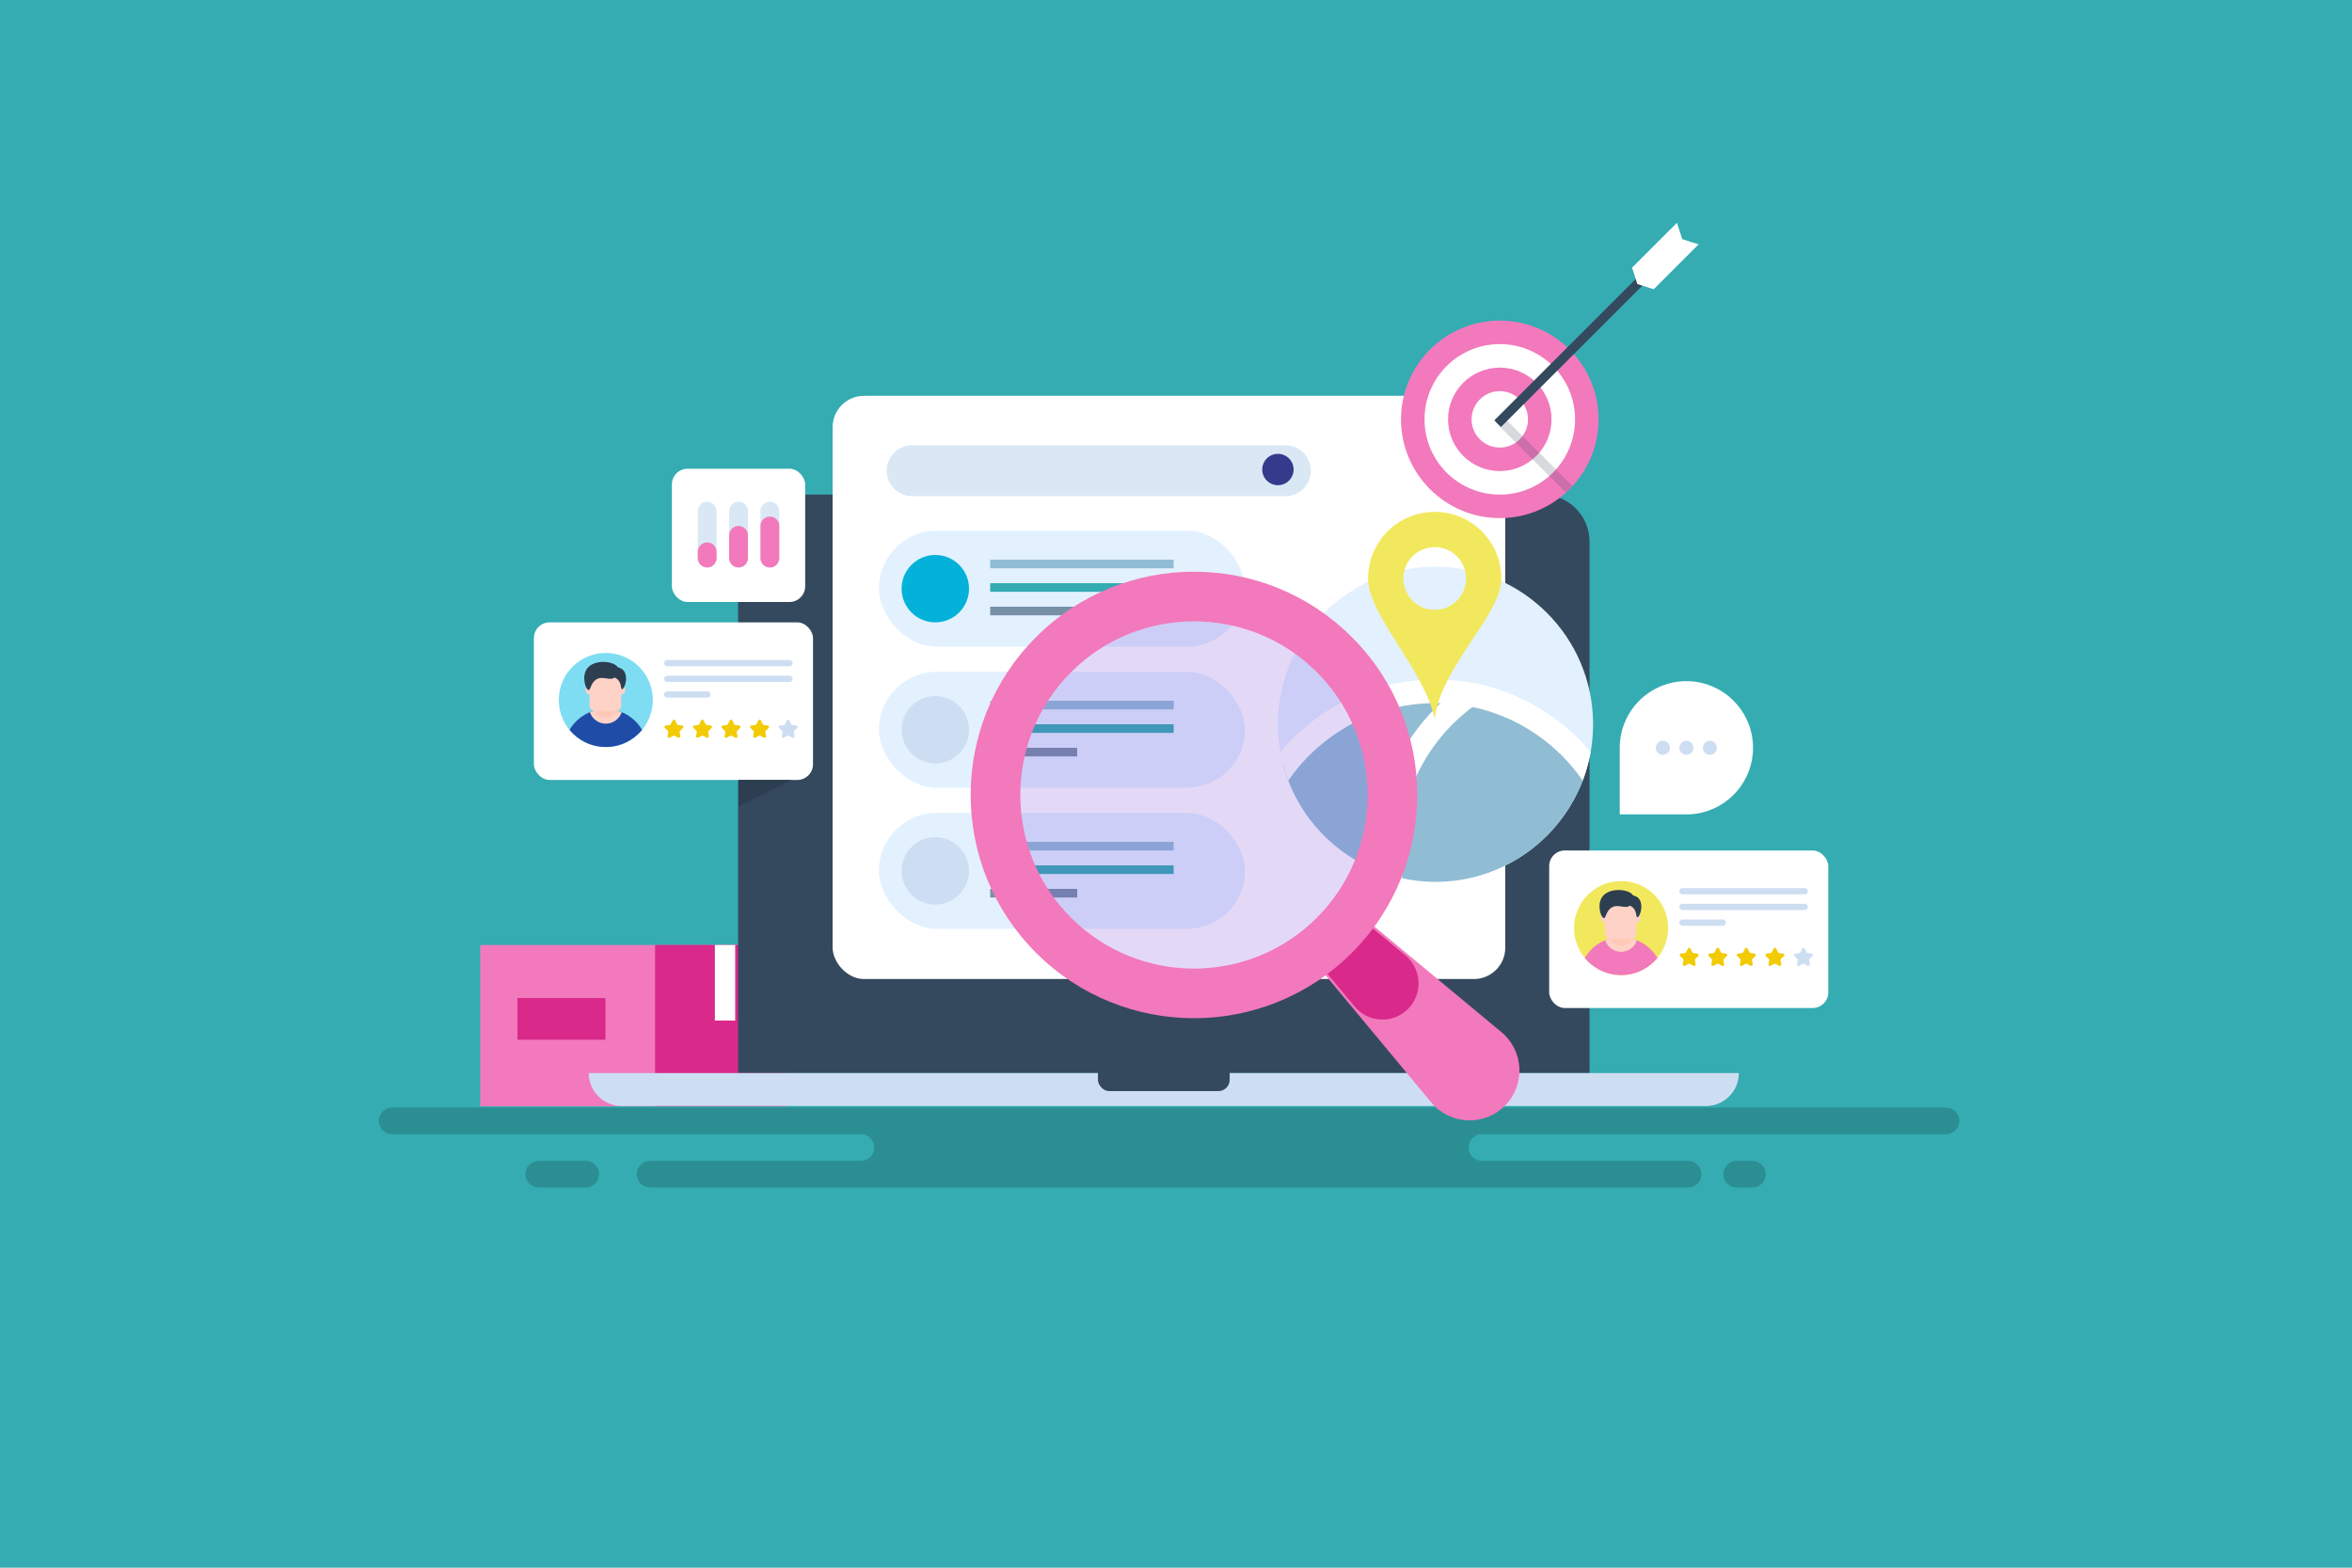 <?xml version="1.0" encoding="UTF-8"?><svg xmlns="http://www.w3.org/2000/svg" viewBox="0 0 3000 2000"><defs><style>.cls-1{fill:#d9298a;}.cls-1,.cls-2,.cls-3,.cls-4,.cls-5,.cls-6,.cls-7,.cls-8,.cls-9,.cls-10,.cls-11,.cls-12,.cls-13,.cls-14,.cls-15,.cls-16,.cls-17,.cls-18,.cls-19,.cls-20,.cls-21,.cls-22{stroke-width:0px;}.cls-2{fill:#2c3e50;}.cls-3{fill:#dae8f5;}.cls-4{fill:#f2e85e;}.cls-5{fill:#04b2d9;}.cls-6{fill:#7343d9;}.cls-7{fill:#1f4ca6;}.cls-8{fill:#353a8c;}.cls-9{fill:#7eddf2;}.cls-10{fill:#e3f1ff;}.cls-11{fill:#34acb2;}.cls-23,.cls-16{opacity:.2;}.cls-12{fill:#cedef2;}.cls-13{fill:#ffc8b6;}.cls-14,.cls-16{fill:#34495e;}.cls-15{fill:#f2cb05;}.cls-17{fill:#f279bc;}.cls-18{fill:#ffd2c7;}.cls-19{fill:#2b8e93;}.cls-20{fill:#90bdd4;}.cls-21{fill:#fff;}.cls-22{fill:#7790a6;}</style></defs><g id="BG"><rect class="cls-11" width="3000" height="2000"/></g><g id="Artwork"><rect class="cls-17" x="612.5" y="1205.603" width="390" height="205.793"/><rect class="cls-1" x="835.563" y="1205.603" width="166.937" height="205.793"/><rect class="cls-1" x="659.991" y="1273.242" width="112.251" height="53.247"/><rect class="cls-21" x="911.836" y="1205.603" width="25.904" height="96.421"/><path class="cls-19" d="M2482.167,1447H500.167c-9.389,0-17-7.611-17-17h0c0-9.389,7.611-17,17-17h1982c9.389,0,17,7.611,17,17h0c0,9.389-7.611,17-17,17Z"/><path class="cls-19" d="M2153.167,1515H829.167c-9.389,0-17-7.611-17-17h0c0-9.389,7.611-17,17-17h1324c9.389,0,17,7.611,17,17h0c0,9.389-7.611,17-17,17Z"/><path class="cls-19" d="M1873.167,1464h0c0-9.389,7.611-17,17-17h-792c9.389,0,17,7.611,17,17s-7.611,17-17,17h792c-9.389,0-17-7.611-17-17Z"/><path class="cls-19" d="M747.167,1515h-60c-9.389,0-17-7.611-17-17h0c0-9.389,7.611-17,17-17h60c9.389,0,17,7.611,17,17h0c0,9.389-7.611,17-17,17Z"/><path class="cls-19" d="M2235.167,1515h-20c-9.389,0-17-7.611-17-17h0c0-9.389,7.611-17,17-17h20c9.389,0,17,7.611,17,17h0c0,9.389-7.611,17-17,17Z"/><path class="cls-14" d="M1001.444,631h966c33.115,0,60,26.885,60,60v678H941.444v-678c0-33.115,26.885-60,60-60Z"/><path class="cls-12" d="M2175.945,1411H792.944c-23.196,0-42-18.804-42-42h1467c0,23.196-18.804,42-42,42Z"/><rect class="cls-14" x="1400.444" y="1315" width="168" height="77" rx="14.376" ry="14.376"/><rect class="cls-21" x="1062" y="505" width="858" height="744" rx="40" ry="40"/><path class="cls-3" d="M1639.5,633h-476c-17.949,0-32.5-14.551-32.5-32.5h0c0-17.949,14.551-32.5,32.5-32.5h476c17.949,0,32.5,14.551,32.5,32.5h0c0,17.949-14.551,32.5-32.5,32.5Z"/><circle class="cls-8" cx="1630" cy="599" r="20"/><rect class="cls-10" x="1121" y="677" width="467" height="148" rx="74" ry="74"/><circle class="cls-5" cx="1193" cy="751" r="43"/><rect class="cls-20" x="1263" y="714" width="234" height="11"/><rect class="cls-11" x="1263" y="744" width="234" height="11"/><rect class="cls-22" x="1263" y="774" width="111" height="11"/><rect class="cls-10" x="1121" y="857" width="467" height="148" rx="74" ry="74"/><circle class="cls-12" cx="1193" cy="931" r="43"/><rect class="cls-20" x="1263" y="894" width="234" height="11"/><rect class="cls-11" x="1263" y="924" width="234" height="11"/><rect class="cls-22" x="1263" y="954" width="111" height="11"/><rect class="cls-10" x="1121" y="1037" width="467" height="148" rx="74" ry="74"/><circle class="cls-12" cx="1193" cy="1111" r="43"/><rect class="cls-20" x="1263" y="1074" width="234" height="11"/><rect class="cls-11" x="1263" y="1104" width="234" height="11"/><rect class="cls-22" x="1263" y="1134" width="111" height="11"/><circle class="cls-10" cx="1831" cy="924" r="201"/><path class="cls-20" d="M1826,883c-76.805,0-145.244,35.788-189.576,91.588,22.431,86.52,101.04,150.412,194.576,150.412,90.04,0,166.248-59.206,191.828-140.81-43.908-61.266-115.702-101.19-196.828-101.19Z"/><path class="cls-21" d="M2028.88,959.45c-2.23,12.57-5.65,24.73-10.11,36.38-32.59-47.23-82.52-81.63-140.52-93.9-13.29-2.82-27-4.47-41.03-4.84-2.07-.06-4.14-.09-6.22-.09-77.8,0-146.61,39.18-187.77,98.83-4.46-11.65-7.88-23.81-10.11-36.38,4.88-5.82,10.02-11.45,15.45-16.88,48.73-48.73,113.52-75.57,182.43-75.57,13.57,0,26.98,1.04,40.13,3.09,14.45,2.24,28.6,5.69,42.32,10.31,37.25,12.51,71.38,33.57,99.98,62.17,5.43,5.43,10.57,11.06,15.45,16.88Z"/><path class="cls-21" d="M1913.45,880.4c-12.41,6.12-24.19,13.34-35.2,21.53-55.94,41.58-92.25,108.17-92.25,183.07,0,12.09.95,23.96,2.78,35.54-10.85-2.32-21.37-5.49-31.48-9.48-.86-8.61-1.3-17.3-1.3-26.06,0-68.91,26.84-133.7,75.57-182.43,1.86-1.86,3.74-3.69,5.65-5.48,10.63-10.02,21.97-19.04,33.91-27,14.45,2.24,28.6,5.69,42.32,10.31Z"/><path class="cls-4" d="M1830,653c-46.944,0-85,38.056-85,85s71,115,85,179c8-67,85-132.056,85-179s-38.056-85-85-85ZM1830,778c-22.056,0-40-17.944-40-40s17.944-40,40-40,40,17.944,40,40-17.944,40-40,40Z"/><rect class="cls-21" x="681" y="794" width="356" height="201" rx="20" ry="20"/><circle class="cls-9" cx="772.71" cy="893" r="60"/><path class="cls-7" d="M772.71,953c18.626,0,35.27-8.488,46.275-21.806-9.277-15.916-26.524-26.617-46.275-26.617s-36.998,10.7-46.275,26.617c11.005,13.318,27.648,21.806,46.275,21.806Z"/><path class="cls-18" d="M752.432,908.553c2.793,8.529,10.816,14.69,20.279,14.69s17.485-6.161,20.278-14.69c-6.254-2.563-13.101-3.976-20.278-3.976s-14.024,1.413-20.279,3.976Z"/><path class="cls-13" d="M786.638,906.411c-4.441-1.194-9.109-1.834-13.928-1.834s-9.487.64-13.928,1.834c2.274,5.452,7.651,9.287,13.928,9.287s11.654-3.834,13.928-9.287Z"/><path class="cls-18" d="M758.274,854.553h27.793c3.446,0,6.244,2.798,6.244,6.244v39.81c0,3.446-2.798,6.244-6.244,6.244h-27.793c-3.446,0-6.244-2.798-6.244-6.244v-39.81c0-3.446,2.798-6.244,6.244-6.244Z"/><path class="cls-18" d="M786.977,880.702c0-2.946,2.388-5.334,5.334-5.334s5.334,2.388,5.334,5.334-2.388,5.334-5.334,5.334-5.334-2.388-5.334-5.334Z"/><path class="cls-18" d="M746.829,880.702c0-2.946,2.388-5.334,5.334-5.334s5.334,2.388,5.334,5.334-2.388,5.334-5.334,5.334-5.334-2.388-5.334-5.334Z"/><path class="cls-2" d="M750.705,880.312c-3.625-.355-9.151-17.017-2.082-27.059,9.077-12.895,35.507-10.022,39.548-1.561,1.774,3.715-.23,9.63-3.903,12.489-6.52,5.076-14.665-2.305-23.157,2.342-7.772,4.253-7.582,14.067-10.408,13.79Z"/><path class="cls-2" d="M793.376,879.271c1.711.222,4.414-5.154,4.973-10.552.191-1.845,1.126-10.893-4.973-15.149-3.389-2.365-9.224-3.442-11.708-.578-2.036,2.346-1.167,6.584.376,9.136,1.714,2.834,3.59,2.483,6.129,5.088,4.883,5.008,3.311,11.809,5.204,12.055Z"/><path class="cls-12" d="M1006.933,919.097l2.352,4.765c.263.534.772.903,1.361.989l5.259.764c1.483.215,2.075,2.038,1.002,3.084l-3.805,3.709c-.426.415-.621,1.014-.52,1.6l.898,5.238c.253,1.477-1.297,2.603-2.623,1.906l-4.704-2.473c-.527-.277-1.156-.277-1.683,0l-4.704,2.473c-1.326.697-2.876-.429-2.623-1.906l.898-5.238c.101-.586-.094-1.185-.52-1.6l-3.805-3.709c-1.073-1.046-.481-2.868,1.002-3.084l5.259-.764c.589-.086,1.098-.455,1.361-.989l2.352-4.765c.663-1.344,2.579-1.344,3.242,0Z"/><path class="cls-15" d="M970.505,919.097l2.352,4.765c.263.534.772.903,1.361.989l5.259.764c1.483.215,2.075,2.038,1.002,3.084l-3.805,3.709c-.426.415-.621,1.014-.52,1.6l.898,5.238c.253,1.477-1.297,2.603-2.623,1.906l-4.704-2.473c-.527-.277-1.156-.277-1.683,0l-4.704,2.473c-1.326.697-2.876-.429-2.623-1.906l.898-5.238c.101-.586-.094-1.185-.52-1.6l-3.805-3.709c-1.073-1.046-.481-2.868,1.002-3.084l5.259-.764c.589-.086,1.098-.455,1.361-.989l2.352-4.765c.663-1.344,2.579-1.344,3.242,0Z"/><path class="cls-15" d="M934.076,919.097l2.352,4.765c.263.534.772.903,1.361.989l5.259.764c1.483.215,2.075,2.038,1.002,3.084l-3.805,3.709c-.426.415-.621,1.014-.52,1.6l.898,5.238c.253,1.477-1.297,2.603-2.623,1.906l-4.704-2.473c-.527-.277-1.156-.277-1.683,0l-4.704,2.473c-1.326.697-2.876-.429-2.623-1.906l.898-5.238c.101-.586-.094-1.185-.52-1.6l-3.805-3.709c-1.073-1.046-.481-2.868,1.002-3.084l5.259-.764c.589-.086,1.098-.455,1.361-.989l2.352-4.765c.663-1.344,2.579-1.344,3.242,0Z"/><path class="cls-15" d="M897.648,919.097l2.352,4.765c.263.534.772.903,1.361.989l5.259.764c1.483.215,2.075,2.038,1.002,3.084l-3.805,3.709c-.426.415-.621,1.014-.52,1.6l.898,5.238c.253,1.477-1.297,2.603-2.623,1.906l-4.704-2.473c-.527-.277-1.156-.277-1.683,0l-4.704,2.473c-1.326.697-2.876-.429-2.623-1.906l.898-5.238c.101-.586-.094-1.185-.52-1.6l-3.805-3.709c-1.073-1.046-.481-2.868,1.002-3.084l5.259-.764c.589-.086,1.098-.455,1.361-.989l2.352-4.765c.663-1.344,2.579-1.344,3.242,0Z"/><path class="cls-15" d="M861.219,919.097l2.352,4.765c.263.534.772.903,1.361.989l5.259.764c1.483.215,2.075,2.038,1.002,3.084l-3.805,3.709c-.426.415-.621,1.014-.52,1.6l.898,5.238c.253,1.477-1.297,2.603-2.623,1.906l-4.704-2.473c-.527-.277-1.156-.277-1.683,0l-4.704,2.473c-1.326.697-2.876-.429-2.623-1.906l.898-5.238c.101-.586-.094-1.185-.52-1.6l-3.805-3.709c-1.073-1.046-.481-2.868,1.002-3.084l5.259-.764c.589-.086,1.098-.455,1.361-.989l2.352-4.765c.663-1.344,2.579-1.344,3.242,0Z"/><path class="cls-12" d="M1007,850h-156c-2.209,0-4-1.791-4-4h0c0-2.209,1.791-4,4-4h156c2.209,0,4,1.791,4,4h0c0,2.209-1.791,4-4,4Z"/><path class="cls-12" d="M1007,870h-156c-2.209,0-4-1.791-4-4h0c0-2.209,1.791-4,4-4h156c2.209,0,4,1.791,4,4h0c0,2.209-1.791,4-4,4Z"/><path class="cls-12" d="M902.49,890h-51.49c-2.209,0-4-1.791-4-4h0c0-2.209,1.791-4,4-4h51.49c2.209,0,4,1.791,4,4h0c0,2.209-1.791,4-4,4Z"/><polygon class="cls-2" points="942 1029 942 995 1010 995 942 1029"/><rect class="cls-21" x="1976" y="1085" width="356" height="201" rx="20" ry="20"/><circle class="cls-4" cx="2067.71" cy="1184" r="60"/><path class="cls-17" d="M2067.71,1244c18.626,0,35.27-8.488,46.275-21.806-9.277-15.916-26.524-26.617-46.275-26.617s-36.998,10.7-46.275,26.617c11.005,13.318,27.648,21.806,46.275,21.806Z"/><path class="cls-18" d="M2047.432,1199.553c2.793,8.529,10.816,14.69,20.279,14.69s17.485-6.161,20.278-14.69c-6.254-2.563-13.101-3.976-20.278-3.976s-14.024,1.413-20.279,3.976Z"/><path class="cls-13" d="M2081.638,1197.411c-4.441-1.194-9.109-1.834-13.928-1.834s-9.487.64-13.928,1.834c2.274,5.452,7.651,9.287,13.928,9.287s11.654-3.834,13.928-9.287Z"/><rect class="cls-18" x="2047.031" y="1145.553" width="40.28" height="52.298" rx="6.244" ry="6.244"/><path class="cls-18" d="M2081.977,1171.702c0-2.946,2.388-5.334,5.334-5.334s5.334,2.388,5.334,5.334-2.388,5.334-5.334,5.334-5.334-2.388-5.334-5.334Z"/><path class="cls-18" d="M2041.829,1171.702c0-2.946,2.388-5.334,5.334-5.334s5.334,2.388,5.334,5.334-2.388,5.334-5.334,5.334-5.334-2.388-5.334-5.334Z"/><path class="cls-2" d="M2045.705,1171.312c-3.625-.355-9.151-17.017-2.082-27.059,9.077-12.895,35.507-10.022,39.548-1.561,1.774,3.715-.23,9.63-3.903,12.489-6.52,5.076-14.665-2.305-23.157,2.342-7.772,4.253-7.582,14.067-10.408,13.79Z"/><path class="cls-2" d="M2088.376,1170.271c1.711.222,4.414-5.154,4.973-10.552.191-1.845,1.126-10.893-4.973-15.149-3.389-2.365-9.224-3.442-11.708-.578-2.036,2.346-1.167,6.584.376,9.136,1.714,2.834,3.59,2.483,6.129,5.088,4.883,5.008,3.311,11.809,5.204,12.055Z"/><path class="cls-12" d="M2301.933,1210.097l2.352,4.765c.263.534.772.903,1.361.989l5.259.764c1.483.215,2.075,2.038,1.002,3.084l-3.805,3.709c-.426.415-.621,1.014-.52,1.6l.898,5.238c.253,1.477-1.297,2.603-2.623,1.906l-4.704-2.473c-.527-.277-1.156-.277-1.683,0l-4.704,2.473c-1.326.697-2.876-.429-2.623-1.906l.898-5.238c.101-.586-.094-1.185-.52-1.6l-3.805-3.709c-1.073-1.046-.481-2.868,1.002-3.084l5.259-.764c.589-.086,1.098-.455,1.361-.989l2.352-4.765c.663-1.344,2.579-1.344,3.242,0Z"/><path class="cls-15" d="M2265.505,1210.097l2.352,4.765c.263.534.772.903,1.361.989l5.259.764c1.483.215,2.075,2.038,1.002,3.084l-3.805,3.709c-.426.415-.621,1.014-.52,1.6l.898,5.238c.253,1.477-1.297,2.603-2.623,1.906l-4.704-2.473c-.527-.277-1.156-.277-1.683,0l-4.704,2.473c-1.326.697-2.876-.429-2.623-1.906l.898-5.238c.101-.586-.094-1.185-.52-1.6l-3.805-3.709c-1.073-1.046-.481-2.868,1.002-3.084l5.259-.764c.589-.086,1.098-.455,1.361-.989l2.352-4.765c.663-1.344,2.579-1.344,3.242,0Z"/><path class="cls-15" d="M2229.076,1210.097l2.352,4.765c.263.534.772.903,1.361.989l5.259.764c1.483.215,2.075,2.038,1.002,3.084l-3.805,3.709c-.426.415-.621,1.014-.52,1.6l.898,5.238c.253,1.477-1.297,2.603-2.623,1.906l-4.704-2.473c-.527-.277-1.156-.277-1.683,0l-4.704,2.473c-1.326.697-2.876-.429-2.623-1.906l.898-5.238c.101-.586-.094-1.185-.52-1.6l-3.805-3.709c-1.073-1.046-.481-2.868,1.002-3.084l5.259-.764c.589-.086,1.098-.455,1.361-.989l2.352-4.765c.663-1.344,2.579-1.344,3.242,0Z"/><path class="cls-15" d="M2192.648,1210.097l2.352,4.765c.263.534.772.903,1.361.989l5.259.764c1.483.215,2.075,2.038,1.002,3.084l-3.805,3.709c-.426.415-.621,1.014-.52,1.6l.898,5.238c.253,1.477-1.297,2.603-2.623,1.906l-4.704-2.473c-.527-.277-1.156-.277-1.683,0l-4.704,2.473c-1.326.697-2.876-.429-2.623-1.906l.898-5.238c.101-.586-.094-1.185-.52-1.6l-3.805-3.709c-1.073-1.046-.481-2.868,1.002-3.084l5.259-.764c.589-.086,1.098-.455,1.361-.989l2.352-4.765c.663-1.344,2.579-1.344,3.242,0Z"/><path class="cls-15" d="M2156.219,1210.097l2.352,4.765c.263.534.772.903,1.361.989l5.259.764c1.483.215,2.075,2.038,1.002,3.084l-3.805,3.709c-.426.415-.621,1.014-.52,1.6l.898,5.238c.253,1.477-1.297,2.603-2.623,1.906l-4.704-2.473c-.527-.277-1.156-.277-1.683,0l-4.704,2.473c-1.326.697-2.876-.429-2.623-1.906l.898-5.238c.101-.586-.094-1.185-.52-1.6l-3.805-3.709c-1.073-1.046-.481-2.868,1.002-3.084l5.259-.764c.589-.086,1.098-.455,1.361-.989l2.352-4.765c.663-1.344,2.579-1.344,3.242,0Z"/><path class="cls-12" d="M2302,1141h-156c-2.209,0-4-1.791-4-4h0c0-2.209,1.791-4,4-4h156c2.209,0,4,1.791,4,4h0c0,2.209-1.791,4-4,4Z"/><path class="cls-12" d="M2302,1161h-156c-2.209,0-4-1.791-4-4h0c0-2.209,1.791-4,4-4h156c2.209,0,4,1.791,4,4h0c0,2.209-1.791,4-4,4Z"/><path class="cls-12" d="M2197.49,1181h-51.49c-2.209,0-4-1.791-4-4h0c0-2.209,1.791-4,4-4h51.49c2.209,0,4,1.791,4,4h0c0,2.209-1.791,4-4,4Z"/><path class="cls-17" d="M1919.441,1410.712h-0c-26.564,26.565-70.241,24.449-94.113-4.559l-74.241-89.357-87.947-105.854-5.074-6.108,55.498-55.498,201.319,167.262c29.008,23.872,31.124,67.549,4.559,94.113Z"/><path class="cls-1" d="M1736.836,1172.61l-55.498,55.498,5.074,6.108,41.401,49.831c17.352,20.885,48.9,22.339,68.1,3.139h0c19.2-19.2,17.746-50.748-3.139-68.1l-55.939-46.476Z"/><path class="cls-17" d="M1321.5,812.771c-111.232,111.232-111.232,291.573,0,402.805,111.231,111.231,291.573,111.231,402.805,0s111.231-291.573,0-402.805-291.573-111.231-402.805,0ZM1679.548,1170.82c-86.375,86.375-226.918,86.375-313.293,0-86.375-86.375-86.375-226.918,0-313.293,86.375-86.375,226.918-86.375,313.293,0,86.375,86.375,86.375,226.918,0,313.293Z"/><g class="cls-23"><path class="cls-6" d="M1679.548,1170.82c-86.375,86.375-226.918,86.375-313.293,0-86.375-86.375-86.375-226.918,0-313.293,86.375-86.375,226.918-86.375,313.293,0,86.375,86.375,86.375,226.918,0,313.293Z"/></g><path class="cls-17" d="M1913,661c-69.477,0-126-56.523-126-126s56.523-126,126-126,126,56.523,126,126-56.523,126-126,126Z"/><circle class="cls-21" cx="1913" cy="535" r="96"/><path class="cls-17" d="M1913,601c-36.393,0-66-29.607-66-66s29.607-66,66-66,66,29.607,66,66-29.607,66-66,66Z"/><path class="cls-21" d="M1913,571c-19.851,0-36-16.149-36-36s16.149-36,36-36,36,16.149,36,36-16.149,36-36,36Z"/><rect class="cls-14" x="2016.661" y="269.089" width="12" height="318" transform="translate(895.128 -1304.853) rotate(45)"/><polygon class="cls-21" points="2166.557 311.77 2109.282 369.045 2088.422 362.328 2081.705 341.468 2138.98 284.193 2145.698 305.052 2166.557 311.77"/><path class="cls-16" d="M1916.724,530.989l-8.485,8.485,89.076,89.076c2.972-2.681,5.815-5.501,8.52-8.45l-89.11-89.11Z"/><rect class="cls-21" x="857" y="598" width="170" height="170" rx="20" ry="20"/><path class="cls-3" d="M902,724h0c-6.627,0-12-5.373-12-12v-60c0-6.627,5.373-12,12-12h0c6.627,0,12,5.373,12,12v60c0,6.627-5.373,12-12,12Z"/><path class="cls-3" d="M942,724h0c-6.627,0-12-5.373-12-12v-60c0-6.627,5.373-12,12-12h0c6.627,0,12,5.373,12,12v60c0,6.627-5.373,12-12,12Z"/><path class="cls-3" d="M982,724h0c-6.627,0-12-5.373-12-12v-60c0-6.627,5.373-12,12-12h0c6.627,0,12,5.373,12,12v60c0,6.627-5.373,12-12,12Z"/><path class="cls-17" d="M902,724h0c-6.627,0-12-5.373-12-12v-8c0-6.627,5.373-12,12-12h0c6.627,0,12,5.373,12,12v8c0,6.627-5.373,12-12,12Z"/><path class="cls-17" d="M942,724h0c-6.627,0-12-5.373-12-12v-29c0-6.627,5.373-12,12-12h0c6.627,0,12,5.373,12,12v29c0,6.627-5.373,12-12,12Z"/><path class="cls-17" d="M982,724h0c-6.627,0-12-5.373-12-12v-41c0-6.627,5.373-12,12-12h0c6.627,0,12,5.373,12,12v41c0,6.627-5.373,12-12,12Z"/><path class="cls-21" d="M2151,869h0c46.913,0,85,38.087,85,85v0c0,46.913-38.087,85-85,85h-85v-85c0-46.913,38.087-85,85-85Z"/><circle class="cls-12" cx="2151" cy="954" r="9"/><circle class="cls-12" cx="2181" cy="954" r="9"/><circle class="cls-12" cx="2121" cy="954" r="9"/></g></svg>